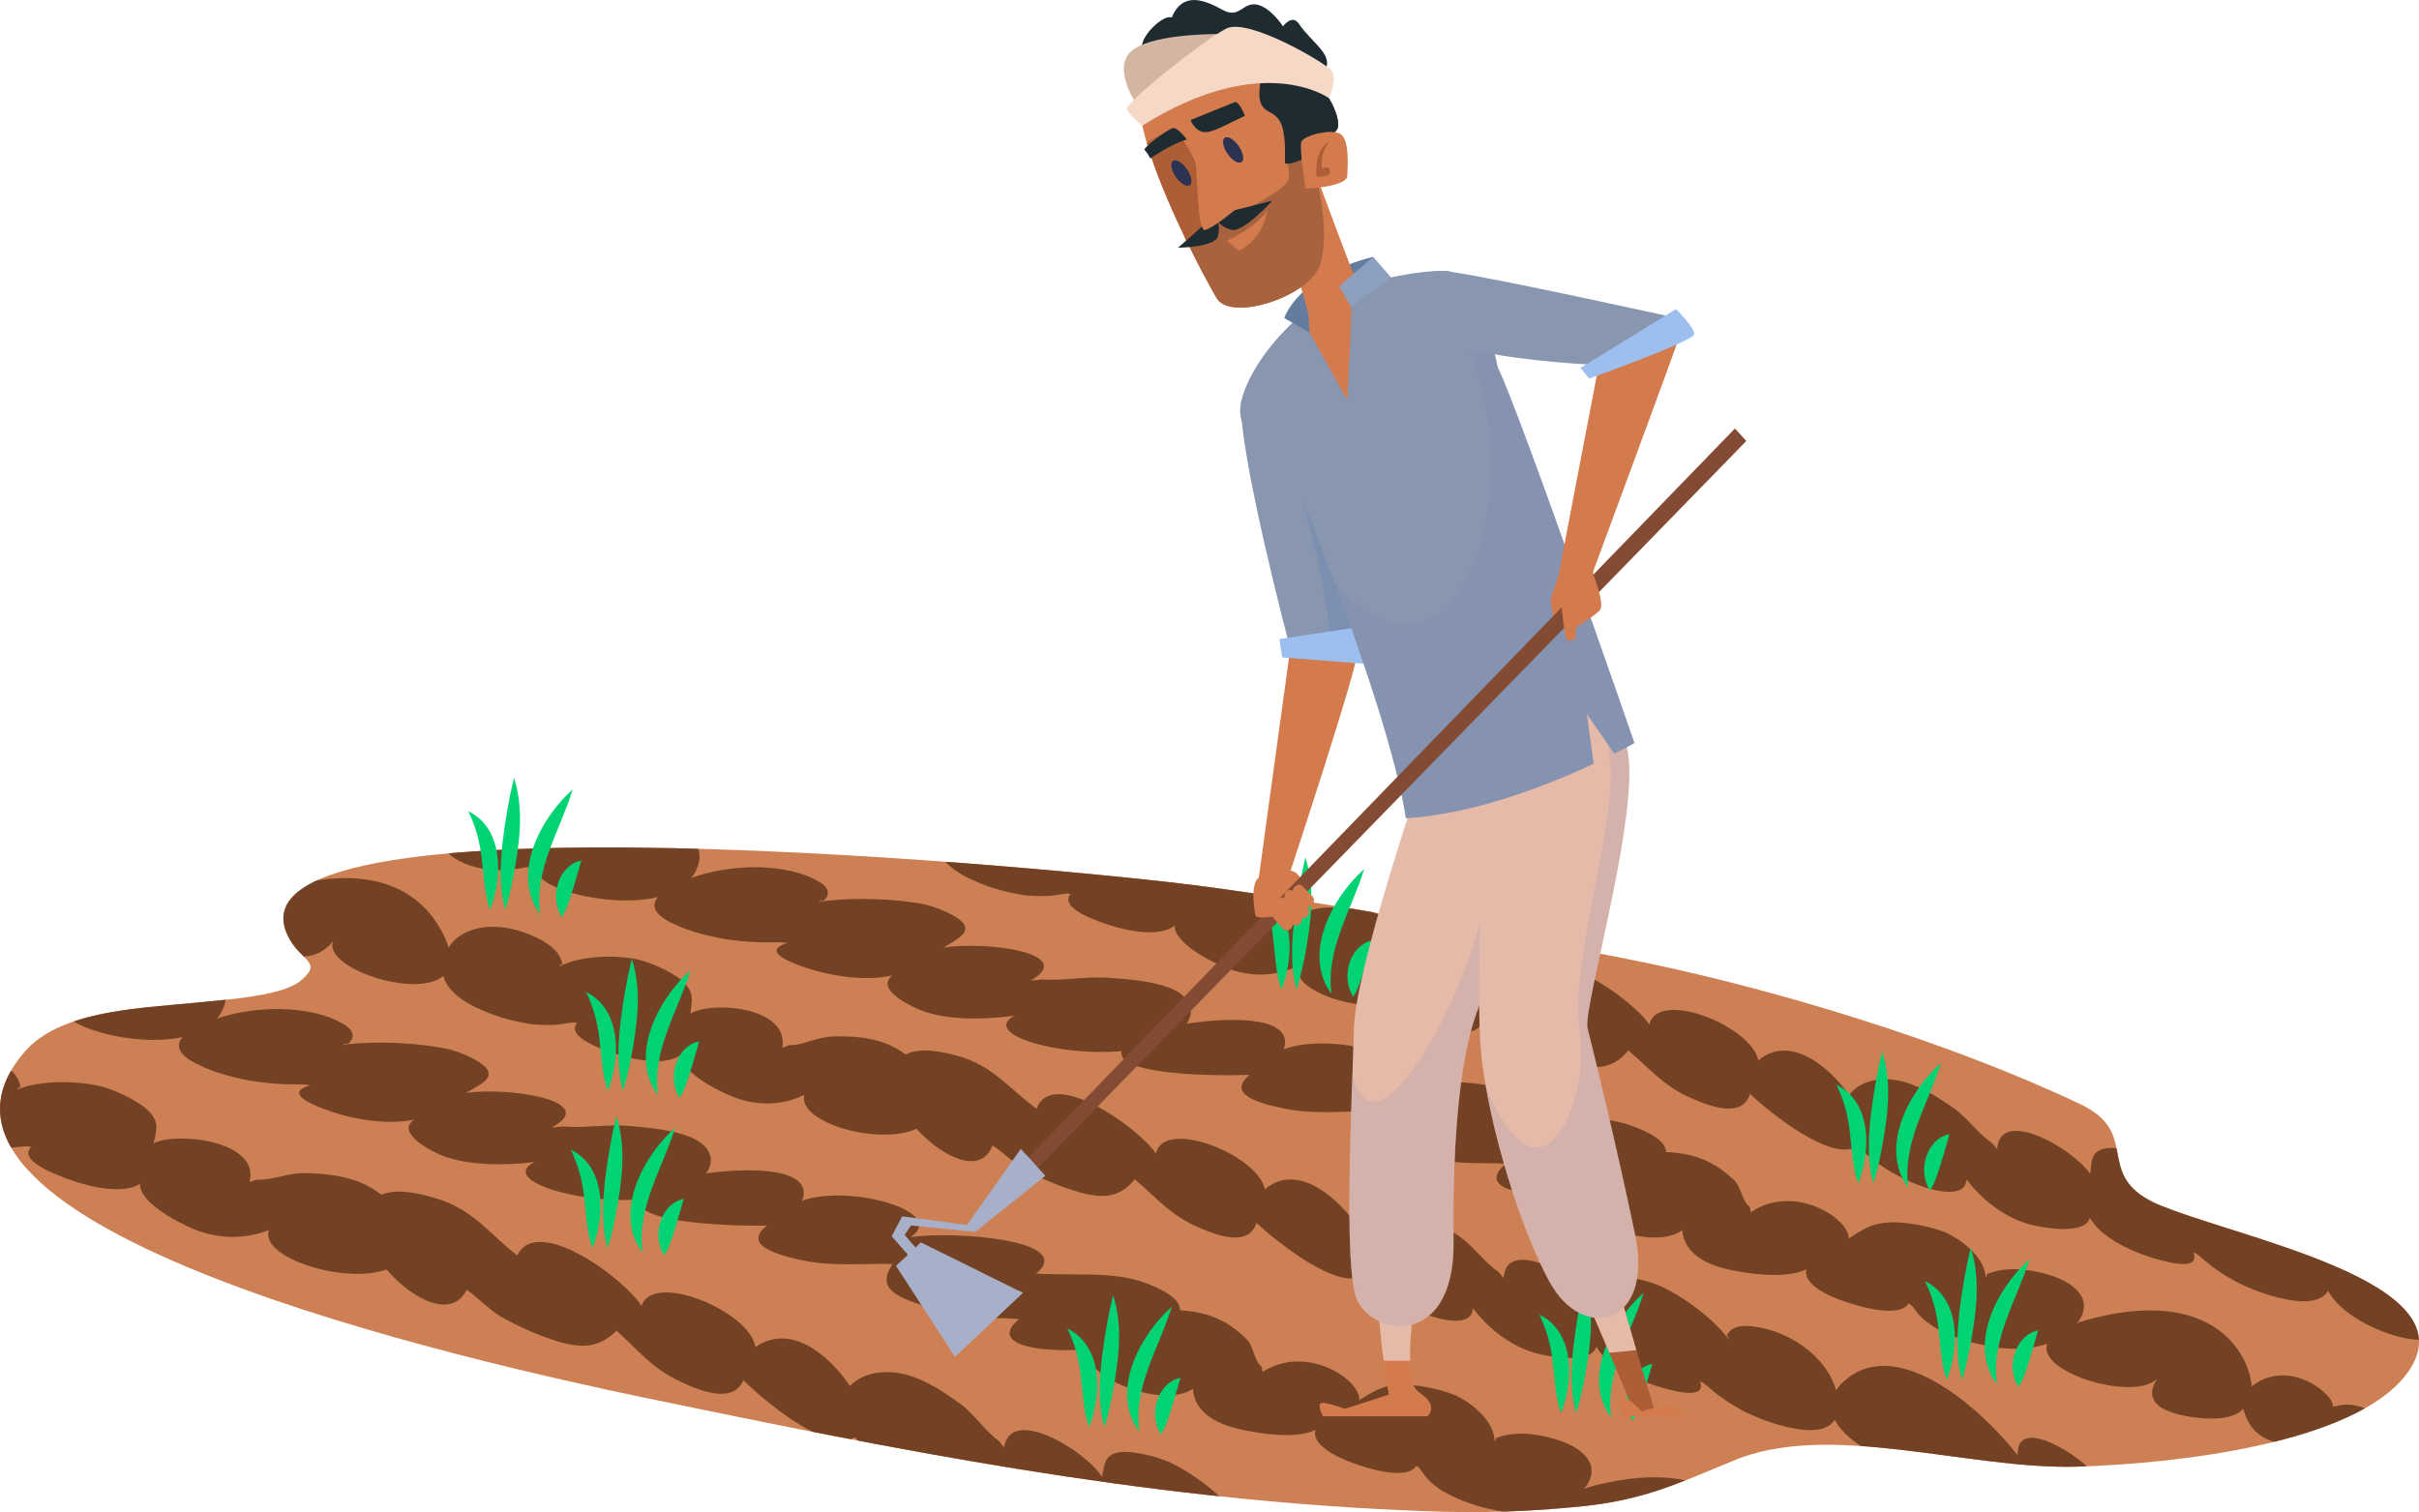 <svg viewBox="0 0 859.01 537.09" xmlns:xlink="http://www.w3.org/1999/xlink" xmlns="http://www.w3.org/2000/svg">
  <defs>
    <style>
      .cls-1 {
        fill: #ae9bb1;
      }

      .cls-1, .cls-2, .cls-3 {
        opacity: .3;
      }

      .cls-1, .cls-4, .cls-3, .cls-5 {
        mix-blend-mode: multiply;
      }

      .cls-6 {
        fill: #9cbff0;
      }

      .cls-7 {
        fill: #8da0c0;
      }

      .cls-8 {
        fill: #d4b5a1;
      }

      .cls-9 {
        fill: #e5baa9;
      }

      .cls-10 {
        fill: #2c3352;
      }

      .cls-11 {
        fill: #844b34;
      }

      .cls-12 {
        fill: #734224;
      }

      .cls-13 {
        fill: #8996b0;
      }

      .cls-14 {
        fill: none;
      }

      .cls-2, .cls-15 {
        mix-blend-mode: screen;
      }

      .cls-2, .cls-15, .cls-4, .cls-16 {
        fill: #a8afc9;
      }

      .cls-17 {
        fill: #647ca0;
      }

      .cls-18 {
        isolation: isolate;
      }

      .cls-19 {
        fill: #cd8054;
      }

      .cls-3, .cls-5 {
        fill: #5d7fb3;
      }

      .cls-20 {
        fill: #d47b4e;
      }

      .cls-21 {
        fill: #f5d8c6;
      }

      .cls-22 {
        fill: #ad5e36;
      }

      .cls-23 {
        fill: #1e2b30;
      }

      .cls-24 {
        fill: #00d374;
      }

      .cls-25 {
        clip-path: url(#clippath);
      }

      .cls-5 {
        opacity: .1;
      }

      .cls-26 {
        fill: #a8623e;
      }
    </style>
    <clipPath id="clippath">
      <path d="M424.79,314.48c-36.96-4.88-353.37-36.76-321.97,19.08,4.63,8.24,12.35,8.24,3.09,15.45-7.72,5.15-27.79,6.18-37.05,7.21-21.61,2.06-47.86,3.09-60.21,17.5-54.03,62.81,160.55,110.18,219.21,122.53,89.54,18.53,175.99,36.04,270.16,40.16,20.07,1.03,38.6,1.03,60.21-1.03,24.7-2.06,37.05-8.24,57.12-16.48,33.96-14.42,83.36,3.09,121.96,2.06,35.51-1.03,98.8-8.24,117.32-32.95,24.7-32.95-61.75-48.4-89.54-60.75-21.61-10.3-4.63-24.71-26.25-35.01-46.25-22.04-110.69-41.93-163.93-52.21-49.54-9.56-99.47-18.87-150.13-25.56Z" class="cls-14"></path>
    </clipPath>
  </defs>
  <g class="cls-18">
    <g data-name="Layer 2" id="Layer_2">
      <g data-name="Layer 1" id="Layer_1-2">
        <g>
          <g>
            <g>
              <path d="M424.79,314.48c-36.96-4.88-353.37-36.76-321.97,19.08,4.63,8.24,12.35,8.24,3.09,15.45-7.72,5.15-27.79,6.18-37.05,7.21-21.61,2.06-47.86,3.09-60.21,17.5-54.03,62.81,160.55,110.18,219.21,122.53,89.54,18.53,175.99,36.04,270.16,40.16,20.07,1.03,38.6,1.03,60.21-1.03,24.7-2.06,37.05-8.24,57.12-16.48,33.96-14.42,83.36,3.09,121.96,2.06,35.51-1.03,98.8-8.24,117.32-32.95,24.7-32.95-61.75-48.4-89.54-60.75-21.61-10.3-4.63-24.71-26.25-35.01-46.25-22.04-110.69-41.93-163.93-52.21-49.54-9.56-99.47-18.87-150.13-25.56Z" class="cls-19"></path>
              <g class="cls-25">
                <path d="M672.83,567.24c-2.41-2.9-11.83-9.59-19.3-7.34l-1.52.17c1.34-3.67-14.5-18.09-28.41-7.71-.6-12.62-13-34.13-52.79-25.75-3.25.67-6.02,1.41-8.38,2.19.29-.32.58-.64.86-.98,5.69-8.05-1.85-15.12-15.63-17.79-5.36-1.16-11.81-1.31-17.01,1.04l.76-.09c-.37.22-.33.92-.72.79.1-5.83-6.28-12.51-13.65-16.08-4.26-1.81-11.16-3.49-17.25-3.86-8.73-.24-11.64,2.2-17.17,5.47.8-6.97-18.4-20.12-34.22-10.05-.41-.48-.07-1.4-.47-1.88-3.17-2.81-2.23-6.97-5.8-10.27-3.57-3.3-7.51-6.37-14.04-8.28-2.73-.76-5.81-1.22-9.05-1.4.09-4.03-5.66-7.21-12.27-9.72-11.58-4.33-25.14-2.44-38.83-3.36,14.6-11.88-29.15-15.21-44.58-12.93,13.59-9.12-22.14-18.99-38.53-12.91,4.29-11.14-15.86-12.15-34.1-9.74,3.55-4.83,1.47-9.92-5.64-12.9-5.8-2.34-13.42-3.24-21.41-3.92-7.99-.68-16.65.83-23.5.19-1.14-.05-3.02.34-4.16.3,17.36-9.54-15.85-14.42-30.53-12.23,5.53-3.27,9.99-5.18,7.15-8.92-2.4-2.55-7.83-5.11-12.82-6.48-9.58-2.26-25.56-3.28-37.99-1.69-.38-.13,1.13-.3,1.5-.52v.35c3.66-2.88,1.64-5.65-2.25-7.67-9.35-5.29-26.47-6.7-42.18-2.1-.66.21-1.26.42-1.87.63,1.04-1.23,1.88-2.63,2.46-4.23,7.41-19.52-41.85-19.23-69-16.16,18.54-8.79-16.49-11.88-24-10.32l-.03-.7c2.85-3.84-13.94-6.18-20.78-6.46-7.6-.55-23.43,1.59-20.14,6.86,1.64,2.63,16.12,4.17,22.22,4.89-15.08,1.71-5.73,6.99,1.17,8.68,6.91,1.69,17.5,1.19,25.81.6-10.45,3.3-1.84,9.02,4.32,11.14,7.71,2.65,17.53,1.89,27.25-.97-14.52,5.88,17.79,17.76,38.51,13.23-2.93,3.38-.97,6.82,6.19,10.08,4.66,2.29,10.81,4.07,17.7,5.4,3.43.49,6.88.99,10.29,1.13.77.26,10.24.07,10.25.43q.39.13,1.14.05c-11.22,3.03,3.42,8.07,7.28,9.4,7.32,2.52,19.19,4.88,29.33,2.85-6.24,4.41,4.67,10.57,10.08,12.78,8.88,3.4,20.65,3.65,32.71,2.29-12.4,6.23,14.82,14.9,37.48,13.26-2.51,8.57,33.31,9.53,45.1,9.29-8.05,6.2,1.22,9.73,10.42,11.86,11.13,2.79,21.69,1.6,34.2,1.77-4.96,7.26-1.38,10.91,10.17,14.54,5.01,1.72,10.76,3.01,16.87,4.08,5.35.8,12.15.39,17.87.97-10.64,8.69,5.57,12,23.32,10.79.78,10.69,28.03,21.2,38.44,13.91.27,5.6,3.92,10.66,13.54,13.62,6.15,1.77,22.22,4.88,29.99,1.01-1.66,4.95,6.52,9.48,13.84,12.01,3.85,1.32,18.49,6.36,22.01.68q.02.35.4.48c.76-.09,2.85,4.08,3.62,4.35,1.2,1.45,3.16,2.82,5.12,4.18,4.68,2.64,10.09,4.85,16.22,6.27,8.88,2.25,16.74,2.2,23.19.03-4.21,10.21,29.74,21.12,38.47,13.26-3.55,4.98-2.58,9.46,5.13,12.11,6.16,2.12,20.68,4.35,24.97-1.06.94,3.77,2.68,8.51,8.11,11.06,5.43,2.56,19.2,5.23,18.87-1.78,3.15,2.46,10.25,8.35,16.31,8.37,12.13.04,12.54-7.41,9.36-10.57Z" class="cls-12"></path>
                <path d="M-153.42,337.43c5.32-.23,19.93,1.42,21.42,6.83l.68.94c4.1-2.75,32.9-1.71,27.41,11.74,17.22-6.53,53.4-11.28,66.18,15.6,1.06,2.19,1.74,4.14,2.13,5.89.26-.34.5-.68.79-1.02,7.32-7.57,21.31-7.19,33.18-.91,4.77,2.37,8.86,5.91,8.85,10.1l-.34-.47c-.07.33-1.03.69-.62.84,7.72-3.23,20.48-3.29,29.69-1.09,4.98,1.4,11.39,4.36,15.55,7.57,5.59,4.76,4.07,7.73,3.04,12.61,8.82-4.24,37.96-.63,34.04,13.72.89-.03,1.91-.72,2.8-.76,5.67.25,10.66-2.54,17.21-2.34,6.55.21,13.04.74,19.51,3.37,2.66,1.12,5.14,2.59,7.32,4.31,5.32-2.24,13.05-.75,20.38,1.59,12.76,4.14,18.41,12.77,27.88,19.95,7.06-14.65,37.86,8.08,44.13,17.97,3.98-12.58,38.7,2.08,40.45,14.59,12.28-8.47,25.78,2.29,33.56,13.83,4.31-4.62,12.36-6.22,20.62-3.86,6.62,1.98,12.41,5.76,18.13,9.88,5.73,4.11,8.93,9.78,13.9,13.28.75.62,1.36,1.88,2.11,2.49,2.28-14.93,28.8,1.04,34.72,10.47,1.04-4.88.91-8.42,7.6-8.87,4.85-.04,11.53,1.61,16.37,3.67,8.8,4.14,19.77,12.55,25.15,20.39.4.14-.28-.8-.21-1.13l-.48.19c1.65-3.62,6.56-3.99,11.61-2.91,12.7,2.37,24.89,11.2,28.22,22.51.11.48.19.94.28,1.4,1.02-1.25,2.38-2.48,4.16-3.68,21.6-14.78,50.89,13.01,63.15,29.91.57-15.18,25.8,2.79,28.25,7.85l.95-.37c3.41-3.69,16.65,4.46,21.14,8.14,5.31,3.97,11.99,14.01,2.98,15.03-4.5.51-15.28-6.78-19.91-9.8,6.81,9.38-5.89,7.02-12.3,4.07-6.41-2.96-12.13-9.16-16.35-14.15,1.89,7.65-10.94,5.94-17.48,3.64-8.19-2.88-13.09-8.8-15.12-15.81.9,11.34-34.43-.32-40.87-14.4-2.75,3.48-8.52,4.26-17.19,2.01-5.87-1.37-11.94-3.85-17.87-6.99-2.73-1.66-5.46-3.32-7.71-5.16-.82-.29-6.27-5.7-6.74-5.52q-.41-.14-.75-.61c2.71,7.94-12.84,2.47-16.94,1.03-7.77-2.74-18.07-8.11-21.47-14.9-2.13,5.9-16.93,3.14-23.14,1.3-9.89-3.13-17.32-9.59-22.76-17.1-.85,10.34-28.83-.21-40.29-13.8-9.93,6.07-32.79-13.5-39.58-20.24-3.42,7.89-13.73,4.61-22.11.61-10.43-4.72-15.2-11.29-22.97-18.22-6.7,6.73-13.73,6.71-25.53,2.21-5.32-1.87-10.5-4.4-15.62-7.24-4.29-2.56-7.84-6.61-12.06-9.49-5.2,10.69-19.38,3.4-28.46-7.21-14.75,5.38-45.19-4.19-41.74-13.99-7.64,2.9-16.59,3.6-26.35-.18-6.07-2.49-19.91-9.81-19.42-16.27-5.61,3.62-16.59,1.5-24.37-1.23-4.09-1.44-19.64-6.91-14.17-11.98q-.48.18-.89.04c-.34-.47-7.17.62-7.99.33-2.66.11-5.67-.24-8.67-.6-6.34-1.19-12.55-3.02-18.14-5.69-8.36-3.75-13.02-8.19-14.02-12.99-11.09,7.91-46.12-5.19-40.88-14.37-4.51,4.71-11.07,6.59-19.25,3.71-6.55-2.3-18.27-9.23-13.62-14.58-5.6,1.52-12.97,3.12-19.66,1.47-6.69-1.65-18.55-7.92-8.99-11.55-5.18-.43-17.33-1.21-21.01-4.6-7.36-6.78,2.34-11.06,8.48-11Z" class="cls-12"></path>
                <path d="M46.73,301.11c4.92-.47,18.6.5,20.42,5.83l.71.91c3.58-2.93,30.38-3.21,26.37,10.45,15.45-7.3,48.64-13.7,62.64,12.52,1.16,2.14,1.95,4.05,2.45,5.78.21-.35.41-.7.65-1.05,6.18-7.88,19.19-8.15,30.7-2.43,4.62,2.15,8.69,5.49,9.02,9.67l-.35-.46c-.04.33-.9.74-.51.86,6.9-3.57,18.74-4.21,27.46-2.45,4.73,1.17,10.91,3.82,15.03,6.84,5.56,4.49,4.4,7.52,3.83,12.43,7.84-4.64,35.16-2.37,32.67,12.13.82-.08,1.72-.81,2.53-.89,5.28-.01,9.68-3.03,15.77-3.12,6.1-.09,12.15.14,18.37,2.46,2.56.99,4.97,2.35,7.14,3.96,4.76-2.48,12.04-1.35,19.03.65,12.16,3.54,18.1,11.89,27.46,18.62,5.38-14.94,35.77,6.32,42.37,15.9,2.69-12.73,36.07.3,38.69,12.69,10.72-9.01,24.1,1.1,32.24,12.25,3.63-4.8,10.97-6.77,18.82-4.79,6.3,1.67,11.97,5.18,17.61,9.02,5.64,3.84,9.06,9.35,13.96,12.61.75.58,1.42,1.81,2.16,2.39.92-14.99,26.8-.28,33.04,8.85.57-4.92.17-8.44,6.34-9.19,4.5-.26,10.83,1.08,15.49,2.9,8.49,3.73,19.34,11.61,24.96,19.18.39.13-.32-.78-.28-1.11l-.43.21c1.24-3.68,5.77-4.28,10.53-3.43,11.97,1.78,23.99,10.03,27.98,21.16.14.48.25.92.37,1.38.85-1.3,2.01-2.59,3.57-3.86,18.85-15.73,48.25,10.64,60.97,26.93-.69-15.16,24.15,1.6,26.83,6.53l.86-.41c2.87-3.84,15.8,3.68,20.26,7.15,5.25,3.71,12.24,13.42,3.96,14.85-4.14.72-14.71-6.06-19.25-8.86,7.06,9.05-4.9,7.27-11.08,4.62-6.18-2.65-11.99-8.58-16.3-13.36,2.37,7.55-9.67,6.43-15.92,4.43-7.82-2.5-12.85-8.18-15.29-15.07,1.74,11.27-31.97,1.26-39.07-12.49-2.27,3.59-7.56,4.63-15.78,2.79-5.55-1.09-11.39-3.29-17.14-6.15-2.66-1.53-5.33-3.06-7.56-4.79-.78-.25-6.27-5.4-6.7-5.19q-.39-.13-.74-.58c3.15,7.8-11.71,3.05-15.63,1.81-7.43-2.37-17.41-7.26-21.11-13.88-1.5,5.98-15.45,3.9-21.36,2.36-9.43-2.67-16.83-8.77-22.49-16.01.04,10.35-26.76,1.12-38.48-11.92-8.73,6.51-31.49-11.96-38.33-18.37-2.55,8.02-12.37,5.23-20.47,1.62-10.06-4.23-15-10.57-22.76-17.12-5.68,7.02-12.2,7.32-23.51,3.37-5.08-1.62-10.09-3.9-15.07-6.51-4.19-2.36-7.8-6.23-11.95-8.91-3.97,10.9-17.7,4.28-26.98-5.88-13.25,6.04-42.26-2.11-39.84-12.04-6.86,3.24-15.1,4.35-24.45,1.03-5.83-2.2-19.25-8.86-19.31-15.34-4.91,3.87-15.27,2.26-22.7-.11-3.91-1.25-18.77-5.99-14.11-11.29q-.43.2-.82.08c-.35-.45-6.6.95-7.38.7-2.46.24-5.28.02-8.09-.2-5.98-.89-11.89-2.44-17.29-4.84-8.06-3.36-12.74-7.57-14.04-12.31-9.66,8.4-43.2-3.06-39.07-12.45-3.81,4.9-9.74,7.08-17.56,4.59-6.26-2-17.69-8.37-13.8-13.92-5.07,1.78-11.79,3.71-18.12,2.37-6.33-1.34-17.84-7.05-9.26-11.11-4.84-.19-16.18-.41-19.86-3.62-7.37-6.43,1.29-11.14,6.99-11.36Z" class="cls-12"></path>
                <path d="M849.43,506.39c-2.52-2.86-12.21-9.37-19.59-6.98l-1.5.2c1.19-3.7-15.24-17.82-28.72-7.19-1.11-12.61-14.38-33.88-53.82-24.78-3.22.73-5.96,1.52-8.29,2.34.28-.33.56-.65.82-1,5.35-8.15-2.47-15.08-16.35-17.5-5.4-1.06-11.86-1.09-16.96,1.35l.75-.1c-.36.23-.3.93-.69.8-.14-5.83-6.78-12.39-14.31-15.82-4.33-1.73-11.3-3.29-17.39-3.55-8.74-.08-11.55,2.41-16.94,5.78.52-6.98-19.21-19.78-34.62-9.43-.43-.48-.13-1.4-.54-1.88-3.28-2.75-2.51-6.93-6.21-10.16-3.7-3.23-7.77-6.24-14.37-8.02-2.76-.71-5.85-1.12-9.1-1.24-.07-4.03-5.95-7.11-12.66-9.5-11.75-4.12-25.23-1.98-38.95-2.65,14.12-12.14-29.76-14.67-45.09-12.12,13.22-9.36-22.9-18.58-39.04-12.2,3.84-11.21-16.35-11.86-34.49-9.12,3.35-4.89,1.07-9.94-6.16-12.79-5.89-2.23-13.55-2.99-21.56-3.53-8.02-.54-16.61,1.13-23.48.62-1.15-.03-3,.4-4.14.37,16.97-9.85-16.43-14.13-31.01-11.67,5.4-3.37,9.77-5.36,6.79-9.04-2.5-2.5-8.03-4.96-13.08-6.24-9.67-2.09-25.68-2.81-38.05-1-.39-.13,1.11-.32,1.48-.55l.03.35c3.53-2.95,1.4-5.68-2.57-7.63-9.56-5.12-26.74-6.22-42.25-1.33-.65.22-1.24.44-1.85.67.98-1.25,1.77-2.67,2.29-4.27,6.62-19.65-42.62-18.46-69.63-14.9,18.17-9.13-16.97-11.58-24.41-9.88l-.06-.71c2.69-3.89-14.19-5.92-21.04-6.08-7.62-.41-23.35,2.02-19.85,7.23,1.75,2.6,16.28,3.87,22.41,4.48-15,1.98-5.44,7.1,1.53,8.65,6.97,1.56,17.54.87,25.82.14-10.32,3.49-1.47,9.05,4.77,11.06,7.82,2.51,17.6,1.58,27.2-1.46-14.27,6.14,18.51,17.43,39.04,12.53-2.79,3.43-.7,6.83,6.6,9.96,4.75,2.21,10.97,3.87,17.91,5.08,3.45.43,6.91.86,10.33.94.78.25,10.24-.11,10.26.24q.39.13,1.14.02c-11.1,3.24,3.75,8.01,7.66,9.27,7.42,2.38,19.38,4.53,29.43,2.31-6.05,4.52,5.09,10.48,10.6,12.59,9.02,3.24,20.79,3.28,32.79,1.7-12.14,6.45,15.42,14.63,38,12.58-2.16,8.61,33.68,8.92,45.46,8.46-7.79,6.34,1.61,9.7,10.9,11.67,11.23,2.59,21.75,1.21,34.26,1.15-4.66,7.35-.93,10.93,10.76,14.35,5.07,1.63,10.88,2.82,17.04,3.78,5.38.7,12.16.16,17.9.65-10.28,8.88,6.06,11.89,23.75,10.37,1.22,10.67,28.89,20.68,38.99,13.21.49,5.6,4.35,10.59,14.08,13.37,6.22,1.66,22.41,4.48,30.03.46-1.46,4.98,6.9,9.36,14.32,11.75,3.91,1.25,18.75,6.03,22.03.28q.04.35.42.48c.76-.1,3.02,4.03,3.8,4.28,1.26,1.43,3.27,2.76,5.3,4.09,4.78,2.55,10.28,4.66,16.47,5.97,8.97,2.09,16.82,1.89,23.18-.39-3.79,10.28,30.59,20.57,39,12.55-3.36,5.05-2.19,9.5,5.62,12.01,6.25,2.01,20.85,3.98,24.92-1.52,1.09,3.75,3.03,8.45,8.56,10.91s19.41,4.88,18.79-2.12c3.25,2.4,10.59,8.16,16.65,8.07,12.13-.18,12.23-7.64,8.91-10.74Z" class="cls-12"></path>
                <path d="M221.96,255.33c4.92-.47,18.6.5,20.42,5.83l.71.91c3.58-2.93,30.38-3.21,26.37,10.45,15.45-7.3,48.63-13.7,62.64,12.52,1.16,2.14,1.95,4.05,2.45,5.78.21-.35.41-.7.65-1.05,6.18-7.88,19.19-8.15,30.7-2.43,4.62,2.15,8.69,5.49,9.02,9.67l-.35-.46c-.04.33-.9.74-.51.86,6.9-3.57,18.74-4.21,27.46-2.45,4.73,1.17,10.91,3.82,15.03,6.84,5.56,4.49,4.4,7.52,3.83,12.43,7.84-4.64,35.16-2.37,32.67,12.13.82-.08,1.72-.81,2.54-.89,5.28-.01,9.68-3.03,15.78-3.12,6.1-.09,12.15.14,18.37,2.46,2.56.99,4.97,2.35,7.14,3.96,4.76-2.48,12.04-1.35,19.03.65,12.17,3.54,18.1,11.89,27.46,18.62,5.38-14.94,35.77,6.32,42.37,15.9,2.69-12.73,36.06.3,38.69,12.69,10.72-9.01,24.1,1.1,32.24,12.25,3.63-4.8,10.97-6.77,18.82-4.79,6.3,1.67,11.97,5.18,17.61,9.02,5.64,3.84,9.06,9.35,13.96,12.61.75.58,1.42,1.81,2.16,2.39.92-14.99,26.8-.28,33.04,8.85.57-4.92.17-8.44,6.34-9.19,4.5-.26,10.83,1.08,15.49,2.9,8.49,3.73,19.34,11.61,24.96,19.18.39.13-.32-.78-.28-1.11l-.43.21c1.24-3.68,5.77-4.28,10.53-3.43,11.97,1.78,23.99,10.03,27.98,21.16.14.48.25.92.37,1.38.85-1.3,2.01-2.59,3.57-3.86,18.85-15.73,48.25,10.64,60.97,26.93-.69-15.16,24.15,1.6,26.83,6.53l.86-.41c2.87-3.84,15.8,3.68,20.26,7.15,5.25,3.71,12.24,13.42,3.96,14.85-4.14.72-14.71-6.06-19.25-8.86,7.06,9.05-4.9,7.27-11.08,4.62-6.18-2.65-11.99-8.58-16.3-13.36,2.37,7.55-9.67,6.43-15.92,4.43-7.82-2.5-12.85-8.18-15.29-15.07,1.74,11.27-31.97,1.26-39.07-12.49-2.27,3.59-7.56,4.63-15.78,2.79-5.55-1.09-11.39-3.29-17.14-6.15-2.66-1.53-5.33-3.06-7.56-4.79-.78-.25-6.27-5.4-6.7-5.19q-.39-.13-.74-.58c3.15,7.8-11.71,3.05-15.63,1.81-7.43-2.37-17.41-7.26-21.11-13.88-1.5,5.98-15.45,3.9-21.36,2.36-9.43-2.67-16.83-8.77-22.49-16.01.04,10.35-26.76,1.12-38.48-11.92-8.73,6.51-31.49-11.96-38.33-18.37-2.55,8.02-12.37,5.23-20.47,1.62-10.05-4.23-15.01-10.57-22.76-17.12-5.68,7.02-12.2,7.32-23.51,3.37-5.08-1.62-10.1-3.9-15.07-6.51-4.18-2.36-7.8-6.23-11.95-8.91-3.97,10.9-17.71,4.28-26.98-5.88-13.25,6.04-42.26-2.11-39.84-12.04-6.86,3.24-15.1,4.35-24.45,1.03-5.83-2.2-19.25-8.86-19.32-15.34-4.91,3.87-15.27,2.26-22.7-.11-3.91-1.25-18.78-5.99-14.11-11.29q-.43.2-.82.08c-.36-.45-6.6.95-7.38.7-2.46.24-5.27.02-8.09-.2-5.98-.89-11.89-2.44-17.29-4.84-8.06-3.36-12.74-7.57-14.04-12.31-9.65,8.4-43.2-3.06-39.07-12.45-3.81,4.9-9.74,7.08-17.57,4.59-6.26-2-17.69-8.37-13.8-13.92-5.07,1.78-11.79,3.71-18.12,2.37-6.33-1.34-17.84-7.05-9.26-11.11-4.84-.19-16.17-.41-19.86-3.62-7.37-6.43,1.29-11.14,6.99-11.36Z" class="cls-12"></path>
              </g>
            </g>
            <g>
              <g>
                <path d="M683.61,455.06c12.68,6.26,12.2,23.55,7.72,35.01-2.03-5.29-2.28-12.66-2.97-18.17-.67-6.06-2.05-11.14-4.75-16.84h0Z" class="cls-24"></path>
                <path d="M699.82,443.22c3.74,11.48,1.88,23.77-.27,35.32-.78,3.83-1.63,7.62-2.82,11.53-2.24-7.75-1.8-15.87-.99-23.72.94-7.88,2.22-15.32,4.07-23.13h0Z" class="cls-24"></path>
                <path d="M720.66,447.34c-4.54,14.86-13.68,28.15-11.58,44.28-10.44-14.05.14-34.15,11.58-44.28h0Z" class="cls-24"></path>
                <path d="M723.75,472.57c-1.5,5.22-2.79,9.8-4.48,14.84-.61,1.67-1.29,3.41-2.47,5.24-1.18-1.83-1.73-3.74-1.97-5.71-.72-5.93,2.58-13.11,8.91-14.37h0Z" class="cls-24"></path>
              </g>
              <g>
                <path d="M202.67,408.31c12.68,6.26,12.2,23.55,7.72,35.01-2.03-5.29-2.28-12.66-2.97-18.17-.67-6.06-2.05-11.14-4.75-16.84h0Z" class="cls-24"></path>
                <path d="M218.88,396.47c3.74,11.48,1.88,23.77-.27,35.32-.78,3.83-1.63,7.62-2.82,11.53-2.24-7.75-1.8-15.87-.99-23.72.94-7.88,2.22-15.32,4.07-23.13h0Z" class="cls-24"></path>
                <path d="M239.72,400.59c-4.54,14.86-13.68,28.15-11.58,44.28-10.44-14.05.14-34.15,11.58-44.28h0Z" class="cls-24"></path>
                <path d="M242.81,425.82c-1.5,5.22-2.78,9.8-4.48,14.84-.61,1.67-1.29,3.41-2.47,5.24-1.18-1.83-1.73-3.74-1.97-5.71-.72-5.93,2.58-13.11,8.91-14.37h0Z" class="cls-24"></path>
              </g>
              <g>
                <path d="M447.36,316.45c12.68,6.26,12.2,23.55,7.72,35.01-2.03-5.29-2.28-12.66-2.97-18.17-.67-6.06-2.05-11.14-4.75-16.84h0Z" class="cls-24"></path>
                <path d="M463.56,304.61c3.74,11.48,1.88,23.77-.27,35.32-.78,3.83-1.63,7.62-2.82,11.53-2.24-7.75-1.8-15.87-.99-23.72.94-7.88,2.22-15.32,4.07-23.13h0Z" class="cls-24"></path>
                <path d="M484.41,308.73c-4.54,14.86-13.68,28.15-11.58,44.28-10.44-14.05.14-34.15,11.58-44.28h0Z" class="cls-24"></path>
                <path d="M487.5,333.96c-1.5,5.22-2.79,9.8-4.48,14.84-.61,1.67-1.29,3.41-2.47,5.24-1.18-1.83-1.73-3.74-1.97-5.71-.72-5.93,2.58-13.11,8.91-14.37h0Z" class="cls-24"></path>
              </g>
              <g>
                <path d="M208.14,352.39c12.68,6.26,12.2,23.55,7.72,35.01-2.03-5.29-2.28-12.66-2.97-18.17-.67-6.06-2.05-11.14-4.75-16.84h0Z" class="cls-24"></path>
                <path d="M224.35,340.55c3.74,11.48,1.88,23.77-.27,35.32-.78,3.83-1.63,7.62-2.82,11.53-2.24-7.75-1.8-15.87-.99-23.72.94-7.88,2.22-15.32,4.07-23.13h0Z" class="cls-24"></path>
                <path d="M245.19,344.67c-4.54,14.86-13.68,28.15-11.58,44.28-10.44-14.05.14-34.15,11.58-44.28h0Z" class="cls-24"></path>
                <path d="M248.28,369.9c-1.5,5.22-2.78,9.8-4.48,14.84-.61,1.67-1.29,3.41-2.47,5.24-1.18-1.83-1.73-3.74-1.97-5.71-.72-5.93,2.58-13.11,8.91-14.37h0Z" class="cls-24"></path>
              </g>
              <g>
                <path d="M652.16,385.3c12.68,6.26,12.2,23.55,7.72,35.01-2.03-5.29-2.28-12.66-2.97-18.17-.67-6.06-2.05-11.14-4.75-16.84h0Z" class="cls-24"></path>
                <path d="M668.37,373.46c3.74,11.48,1.88,23.77-.27,35.32-.78,3.83-1.63,7.62-2.82,11.53-2.24-7.75-1.8-15.87-.99-23.72.94-7.88,2.22-15.32,4.07-23.13h0Z" class="cls-24"></path>
                <path d="M689.21,377.58c-4.54,14.86-13.68,28.15-11.58,44.28-10.44-14.05.14-34.15,11.58-44.28h0Z" class="cls-24"></path>
                <path d="M692.3,402.81c-1.5,5.22-2.78,9.8-4.48,14.84-.61,1.67-1.29,3.41-2.47,5.24-1.18-1.83-1.73-3.74-1.97-5.71-.72-5.93,2.58-13.11,8.91-14.37h0Z" class="cls-24"></path>
              </g>
              <g>
                <path d="M166.31,288.14c12.68,6.26,12.2,23.55,7.72,35.01-2.03-5.29-2.28-12.65-2.97-18.17-.67-6.06-2.05-11.14-4.75-16.84h0Z" class="cls-24"></path>
                <path d="M182.52,276.3c3.74,11.48,1.88,23.77-.27,35.32-.78,3.83-1.63,7.62-2.82,11.53-2.24-7.75-1.8-15.87-.99-23.72.94-7.88,2.22-15.32,4.07-23.13h0Z" class="cls-24"></path>
                <path d="M203.36,280.42c-4.54,14.86-13.68,28.15-11.58,44.28-10.44-14.05.14-34.15,11.58-44.28h0Z" class="cls-24"></path>
                <path d="M206.45,305.64c-1.5,5.22-2.79,9.8-4.48,14.84-.61,1.67-1.29,3.41-2.47,5.24-1.18-1.83-1.73-3.74-1.97-5.71-.72-5.93,2.58-13.11,8.91-14.37h0Z" class="cls-24"></path>
              </g>
              <g>
                <path d="M379.05,471.89c12.68,6.26,12.2,23.55,7.72,35.01-2.03-5.29-2.28-12.65-2.97-18.17-.67-6.06-2.05-11.14-4.75-16.84h0Z" class="cls-24"></path>
                <path d="M395.26,460.04c3.74,11.48,1.88,23.77-.27,35.32-.78,3.83-1.63,7.62-2.82,11.53-2.24-7.75-1.8-15.87-.99-23.72.94-7.88,2.22-15.32,4.07-23.13h0Z" class="cls-24"></path>
                <path d="M416.1,464.16c-4.54,14.86-13.68,28.15-11.58,44.28-10.44-14.05.14-34.15,11.58-44.28h0Z" class="cls-24"></path>
                <path d="M419.19,489.39c-1.5,5.22-2.78,9.8-4.48,14.84-.61,1.67-1.29,3.41-2.47,5.24-1.18-1.83-1.73-3.74-1.97-5.71-.72-5.93,2.58-13.11,8.91-14.37h0Z" class="cls-24"></path>
              </g>
              <g>
                <path d="M546.63,466.92c12.68,6.26,12.2,23.55,7.72,35.01-2.03-5.29-2.28-12.66-2.97-18.17-.67-6.06-2.05-11.14-4.75-16.84h0Z" class="cls-24"></path>
                <path d="M562.83,455.08c3.74,11.48,1.88,23.77-.27,35.32-.78,3.83-1.63,7.62-2.82,11.53-2.24-7.75-1.8-15.87-.99-23.72.94-7.88,2.22-15.32,4.07-23.13h0Z" class="cls-24"></path>
                <path d="M583.68,459.19c-4.54,14.86-13.68,28.15-11.58,44.28-10.44-14.05.14-34.15,11.58-44.28h0Z" class="cls-24"></path>
                <path d="M586.76,484.42c-1.5,5.22-2.78,9.8-4.48,14.84-.61,1.67-1.29,3.41-2.47,5.24-1.18-1.83-1.73-3.74-1.97-5.71-.72-5.93,2.58-13.11,8.91-14.37h0Z" class="cls-24"></path>
              </g>
            </g>
          </g>
          <g>
            <g>
              <path d="M506.84,503.05h-37.02s-2.96-5.28.34-4.75c3.3.53,7.36,2.11,7.36,2.11l15.67-5.03s-.64-3.41-1.86-12.08c-1.54-11.01-2.17-22.63-2.3-23.07h13.92s-2.58,11.86-2.18,23.07c.25,7.33.86,9.68,3.59,11.56,6.89,4.75,2.47,8.18,2.47,8.18Z" class="cls-20"></path>
              <path d="M500.78,483.31h-9.44c-1.54-11.01-2.17-22.63-2.3-23.07h13.92s-2.58,11.86-2.18,23.07Z" class="cls-9"></path>
            </g>
            <g>
              <polygon points="587.9 502.09 580.59 502.09 571.47 480.5 563.11 460.8 575.67 460.8 581.08 479.55 587.9 502.09" class="cls-22"></polygon>
              <path d="M576.23,503.05h22.13s-2.06-2.3-4.33-3.44c-2.27-1.14-11.14,1.72-11.14,1.72,0,0-4.72-5.52-7.07-4.96-2.35.56.41,6.68.41,6.68Z" class="cls-20"></path>
              <polygon points="581.08 479.55 571.47 480.5 563.11 460.8 575.67 460.8 581.08 479.55" class="cls-9"></polygon>
            </g>
            <path d="M534.83,312.7c-2.86,18.14-7.02,37.96-10.08,45.96-5.9,15.43-9.04,43.47-8.58,82.5.46,39.02-30.86,33.58-34.94,18.61-3.25-11.93-1.9-52.08-.98-78.01.24-6.62.43-12.32.53-16.38.45-19.97,21.79-83.04,21.79-83.04,0,0,31.77-11.34,34.94-4.99,1.53,3.06,0,18.48-2.66,35.36Z" class="cls-9"></path>
            <path d="M524.75,358.66c-5.9,15.43-9.04,43.47-8.58,82.5.46,39.02-30.86,33.58-34.94,18.61-3.25-11.93-1.9-52.08-.98-78.01,8.72,34.8,44.3-35,47.7-66.11.98-8.96,3.68-9.04,6.89-2.95-2.86,18.14-7.02,37.96-10.08,45.96Z" class="cls-1"></path>
            <path d="M550.2,455.23c-9.34-17.25-18.46-46.04-22.52-68.99-1.06-6.02-1.78-11.63-2.06-16.54-1.36-23.6,1.44-90.55,1.44-91.9,0,0,25.05-27.61,39.49-25.42,3.14.49,9.05,7.66,10.43,10.9,7.71,18.15-15.06,94.62-13.24,101.88,1.81,7.27,10.07,40.61,16.87,73.28,6.81,32.68-18.6,38.58-30.4,16.79Z" class="cls-9"></path>
            <path d="M550.2,455.23c-9.34-17.25-18.46-46.04-22.52-68.99,19.68,47.25,36.94,4.57,33.34-19.53-4.06-27.27,15.67-79.49,9.86-102.12-.59-2.31-.87-4.52-.89-6.66,3.14.49,5.61,2.1,6.99,5.34,7.71,18.15-15.06,94.62-13.24,101.88,1.81,7.27,10.07,40.61,16.87,73.28,6.81,32.68-18.6,38.58-30.4,16.79Z" class="cls-1"></path>
            <path d="M481.72,226.99l-9.34.67-14.65,1.04s-18.16-68.88-16.96-86.08c0,0,15.48,5.99,23.76,14.4,2.42,2.46,4.24,5.14,4.86,7.93,2.74,12.34,12.33,62.03,12.33,62.03Z" class="cls-13"></path>
            <path d="M481.72,226.99l-9.34.67c-1.31-24.05-15.74-70.59-15.74-70.59l7.9-.04c2.42,2.46,4.24,5.14,4.86,7.93,2.74,12.34,12.33,62.03,12.33,62.03Z" class="cls-3"></path>
            <path d="M458.08,231.11l-11.31,82.25,11.31-3.43s24.68-74.71,23.65-77.45-23.65-1.37-23.65-1.37Z" class="cls-20"></path>
            <polygon points="454.31 226.99 455.34 233.5 486.18 235.9 483.78 222.54 454.31 226.99" class="cls-6"></polygon>
            <path d="M573.27,267.71l-9.78-14.11,2.45,17.67c-15.71,7.36-41.9,17.81-66.69,19.39-3.21-21.1-14.76-55.4-25.04-83.05-8.67-23.29-16.44-41.86-17.58-43.85-2.49-4.35-18.97-7.46-15.86-21.14,3.11-13.69,17.8-29.42,27.06-34.83,16.48-9.64,44.16-12.76,47.58-11.2,2.6,1.19,8.64,9.6,13.02,21.65,1.37,3.77,2.58,7.89,3.47,12.26,8.39,17.42,48.52,133.42,48.52,133.42,0,0-2.61,1.5-7.15,3.8Z" class="cls-13"></path>
            <path d="M465.05,118.1l-9-5.11s4.54-15,31.56-21.76c1.99,1.99-21.35,15.03-22.57,26.87Z" class="cls-17"></path>
            <path d="M479.71,108.95c.66,1.05-1.35,33.09-1.35,33.09l-13.31-23.95-.49-7.86,15.65-13.92,3.61,6.87-4.11,5.76Z" class="cls-20"></path>
            <path d="M466.74,59.91c0,1.27,17.09,45.88,17.09,45.88l-18.03,9.81-7.91-28.16,8.86-27.53Z" class="cls-20"></path>
            <path d="M573.27,267.71l-9.78-14.11,2.45,17.67c-15.71,7.36-41.9,17.81-66.69,19.39-3.21-21.1-14.76-55.4-25.04-83.05,45.66,48.37,69.9-37.45,45.61-88.66,2.93-.81,5.8-1.03,8.61-.72,1.37,3.77,2.58,7.89,3.47,12.26,8.39,17.42,48.52,133.42,48.52,133.42,0,0-2.61,1.5-7.15,3.8Z" class="cls-5"></path>
            <path d="M500.58,115.95c14.05,11.65,67.17,13.71,67.17,13.71l25.7-17.14s-62.17-13.71-78.04-15.94c-15.86-2.23-26.05,10.06-14.84,19.36Z" class="cls-13"></path>
            <path d="M567.75,129.66l-14.39,75.06,12-.69s29.82-80.54,31.19-84.99c1.37-4.46-3.08-6.51-3.08-6.51l-25.7,17.14Z" class="cls-20"></path>
            <path d="M561.24,130.69l3.08,3.77s37.36-13.37,37.36-15.77-6.51-8.91-6.51-8.91l-33.93,20.91Z" class="cls-6"></path>
            <path d="M463.56,322.53c.87-5.16-.54-10.35-3.4-12.54-2.86-2.18-12.97-.06-14.2,3.18-1.23,3.24,2.44,8.07,5.01,9.02s12.6.33,12.6.33Z" class="cls-20"></path>
            <path d="M553.35,204.72s-2.71,7.63-2.71,8.61.98,6.06.98,6.06c0,0,12.32-2.54,14.27-6.26,1.95-3.71-.39-11.34-.98-11.53-.59-.2-11.56,3.12-11.56,3.12Z" class="cls-20"></path>
            <polygon points="361.11 415.36 616.1 152.19 620.13 156.64 364.63 418.81 361.11 415.36" class="cls-11"></polygon>
            <path d="M553.35,204.72s2.18,22.68,3.16,22.87c.98.2,2.93-.78,2.93-.78l.2-3.91s6.26-3.91,8.41-6.06c2.15-2.15-2.54-13.49-2.54-13.49l-12.15,1.36Z" class="cls-20"></path>
            <g>
              <path d="M458.39,329.81l.19-.21c.81-.88.81-2.31-.01-3.18l-3.99-4.26c-.93-.99-2.47-.83-3.2.35h0c-.53.86-.45,2,.2,2.76l3.8,4.47c.8.94,2.17.98,3.01.08Z" class="cls-20"></path>
              <path d="M461.65,328.13l.19-.21c.8-.89.71-2.44-.2-3.44l-4.44-4.88c-1.04-1.14-2.64-1.06-3.34.16h0c-.51.89-.35,2.13.37,3l4.25,5.09c.9,1.08,2.34,1.21,3.16.29Z" class="cls-20"></path>
              <path d="M464.19,325.46l.19-.21c.8-.89.71-2.44-.2-3.44l-4.44-4.88c-1.04-1.14-2.64-1.06-3.33.16h0c-.51.89-.35,2.13.37,3l4.25,5.09c.9,1.08,2.34,1.21,3.16.29Z" class="cls-20"></path>
              <path d="M465.75,321.6l.2-.21c.83-.86.9-2.18.16-2.94l-3.57-3.68c-.83-.86-2.31-.61-3.07.52h0c-.55.83-.54,1.87.04,2.54l3.38,3.89c.71.82,2.02.77,2.87-.12Z" class="cls-20"></path>
            </g>
            <path d="M450.9,314.57c.82-2.91-3.21-4.56-4.66-1.91-.11.2-.21.37-.28.52-1.59,2.91-.62,10.09-.1,11.99.52,1.89,11.36-.63,11.36-.63,0,0,.96-2.78.08-4.26s-8.87-.26-8.87-.26c0,0,1.66-2.57,2.47-5.45Z" class="cls-20"></path>
            <g>
              <polygon points="323.49 435.28 321.24 438.62 330.16 448.95 327.13 451.07 316.64 439.11 320.39 432.03 343.39 435.12 362.48 408.09 364.65 410.45 367.27 413.31 371.22 417.63 346.32 437.57 323.49 435.28" class="cls-16"></polygon>
              <polygon points="363.2 459.2 341.54 479.61 339.14 481.87 334.3 474.4 318.26 449.65 320.15 447.84 327 441.29 334.61 445.05 348.09 451.73 361.63 458.42 363.2 459.2" class="cls-16"></polygon>
              <path d="M367.27,413.31l-20.86,20.67c.48-.63,13.56-17.74,18.23-23.54l2.62,2.87Z" class="cls-15"></path>
              <path d="M348.09,451.73c-1.74,7.8-4.72,20.26-6.55,27.88l-2.4,2.26-4.84-7.47c.13-9.58.31-23.63.31-29.35l13.49,6.68Z" class="cls-2"></path>
              <polygon points="363.2 459.2 341.54 479.61 339.14 481.87 334.3 474.4 318.26 449.65 320.15 447.84 339.34 478.88 361.63 458.42 363.2 459.2" class="cls-4"></polygon>
            </g>
            <g>
              <path d="M432.06,105.91c4.96,8.36,31.83-.24,36.32-11.01,4.49-10.77-.63-31.84-2.18-37.64-.1-.38-.15-.75-.17-1.1-.21-5.09,8.05-7.85,8.99-10.67,1.01-3.02-2.48-11.16-5.73-13.79-1.85-1.49-9.4-4.86-17.66-6.78-1.05-.25-2.12-.47-3.18-.66-5.25-.95-10.51-1.16-14.57.17-11.3,3.73-28.65,17.83-28.65,17.83.42,2.61,1.11,5.48,1.99,8.52,3.01,10.37,8.31,22.68,13.35,33.18.61,1.27,1.22,2.52,1.82,3.73,4.11,8.34,7.82,15.12,9.66,18.22Z" class="cls-20"></path>
              <path d="M432.06,105.91c4.96,8.36,31.83-.24,36.32-11.01,4.49-10.77-.63-31.84-2.18-37.64-.1-.38-.15-.75-.17-1.1-.21-5.09,8.05-7.85,8.99-10.67,1.01-3.02-2.48-11.16-5.73-13.79-1.85-1.49-9.4-4.86-17.66-6.78,1.24,6.34,4.64,23.94,5.73,33.22.25,2.21.38,3.94.32,4.94-.32,5.25-25.95,16.76-37.1,20.89,4.81,10.02,9.37,18.4,11.48,21.95Z" class="cls-26"></path>
              <path d="M435.67,85.45l4.13,3.56s8-2.63,10.32-14.36c-4.9,6.98-14.45,10.8-14.45,10.8Z" class="cls-20"></path>
              <path d="M422.4,87.69c4.55-.73,8.95-6.33,8.95-6.33,0,0,1.18-9.06-1.42-16.62-2.6-7.57-11.12-18.68-11.12-18.68,0,0-4.8-.12-11.57,4.71,3.01,10.37,8.31,22.68,13.35,33.18.61,1.27,1.22,2.52,1.82,3.73Z" class="cls-22"></path>
              <path d="M456.29,57.96c.29.14.65.18,1.07.18,2.48-.07,6.75-2.34,6.75-2.34,0,0,.79.16,1.93.37-.21-5.09,8.05-7.85,8.99-10.67,1.01-3.02-2.48-11.16-5.73-13.79-1.85-1.49-9.4-4.86-17.66-6.78-1.05-.25-2.12-.47-3.18-.66-1.97,9.91-1.95,13.44,2.62,15.68,4.88,2.39,5.44,7.64,5.21,18.01Z" class="cls-23"></path>
              <path d="M435.73,54.34c1.57,2.43,3.82,3.91,5.02,3.32,1.2-.6.89-3.06-.68-5.49-1.57-2.43-3.82-3.91-5.02-3.32-1.2.6-.89,3.05.68,5.49Z" class="cls-10"></path>
              <path d="M417.35,62.55c1.57,2.43,3.82,3.91,5.02,3.32,1.2-.6.89-3.06-.68-5.49-1.57-2.43-3.82-3.91-5.02-3.32-1.2.6-.89,3.05.68,5.49Z" class="cls-10"></path>
              <path d="M405.4,16.91c.08-4.96,8.28-12.02,10.68-10.66,3.97-9.67,12.09-6.05,18.08-2.74,5.99,3.31,7.09-2.76,12.06-1.89,4.96.87,9.38,7.72,9.38,7.72,0,0,3.26-4.49,5.67-.87,4.7,7.04,13.29,11.36,8.67,17.33-4.61,5.97-16.47-8.9-31.92-7.08-15.45,1.82-32.63-1.8-32.63-1.8Z" class="cls-23"></path>
              <path d="M426.82,80.45c1.59-1.57,4.07-2.85,4.91-3.27,1.04-.53,4.11-2.02,6.74-2.56,3.22-.67,13.37-3.39,13.37-3.39,0,0-10.29,11.45-14.51,10.41-2.23-.55-3.77-1.71-4.73-2.69.28,1.32.43,3.17-.18,5.14-1.15,3.72-14.1,3.9-14.1,3.9,0,0,6.55-5.64,8.49-7.55Z" class="cls-23"></path>
              <path d="M434.71,12.09s-23.78-.52-32.18,5.46c-8.4,5.98,1.22,19.69,1.22,19.69l30.96-25.15Z" class="cls-8"></path>
              <path d="M405.68,44.61s-4.53-3.5-5.47-5.79c-.95-2.29,27.58-24.83,35.3-28.7,7.72-3.86,34.52,11.89,37.12,14.73,2.6,2.84-.73,10-.73,10,0,0-23.48-17.09-66.22,9.76Z" class="cls-21"></path>
              <path d="M463.6,67.04s-2.31-14.46-1.46-16.71c.84-2.25,11.49-5.02,14.25-2.45s2.2,10.52,2.05,14.54c-.16,4.02-14.83,4.62-14.83,4.62Z" class="cls-20"></path>
              <path d="M471.97,50.29c-5.67,3.23-4.41,12.45-4.41,12.45,0,0,5.12.39,4.73-1.97-.39-2.36-2.76-.79-2.76-.79,0,0-1.26-4.49,2.44-9.69Z" class="cls-22"></path>
              <path d="M438.48,74.62s-7.58,6.36-10.52,7.06-2.73-21.93-3.51-24.25-6.9-11.85-6.9-11.85l5.73-1.71,15.19,30.75Z" class="cls-20"></path>
              <path d="M442.05,41.13c-6.66,3.12-12.2,6.56-15.17,5.68-2.97-.88-4.09-4.2-4.09-4.2,0,0,13.95-5.64,15.6-6.29,1.64-.64,3.67,4.8,3.67,4.8Z" class="cls-23"></path>
              <path d="M421.46,49.6c-5.03,1.16-12.93,6.67-12.93,6.67,0,0-1.39-2.4-2.09-3.02-.7-.62,8.29-7.44,10.07-7.75,1.78-.31,4.96,4.1,4.96,4.1Z" class="cls-23"></path>
            </g>
            <polygon points="479.71 108.95 475.6 101.67 487.62 91.23 493.95 98.51 479.71 108.95" class="cls-7"></polygon>
          </g>
        </g>
      </g>
    </g>
  </g>
</svg>